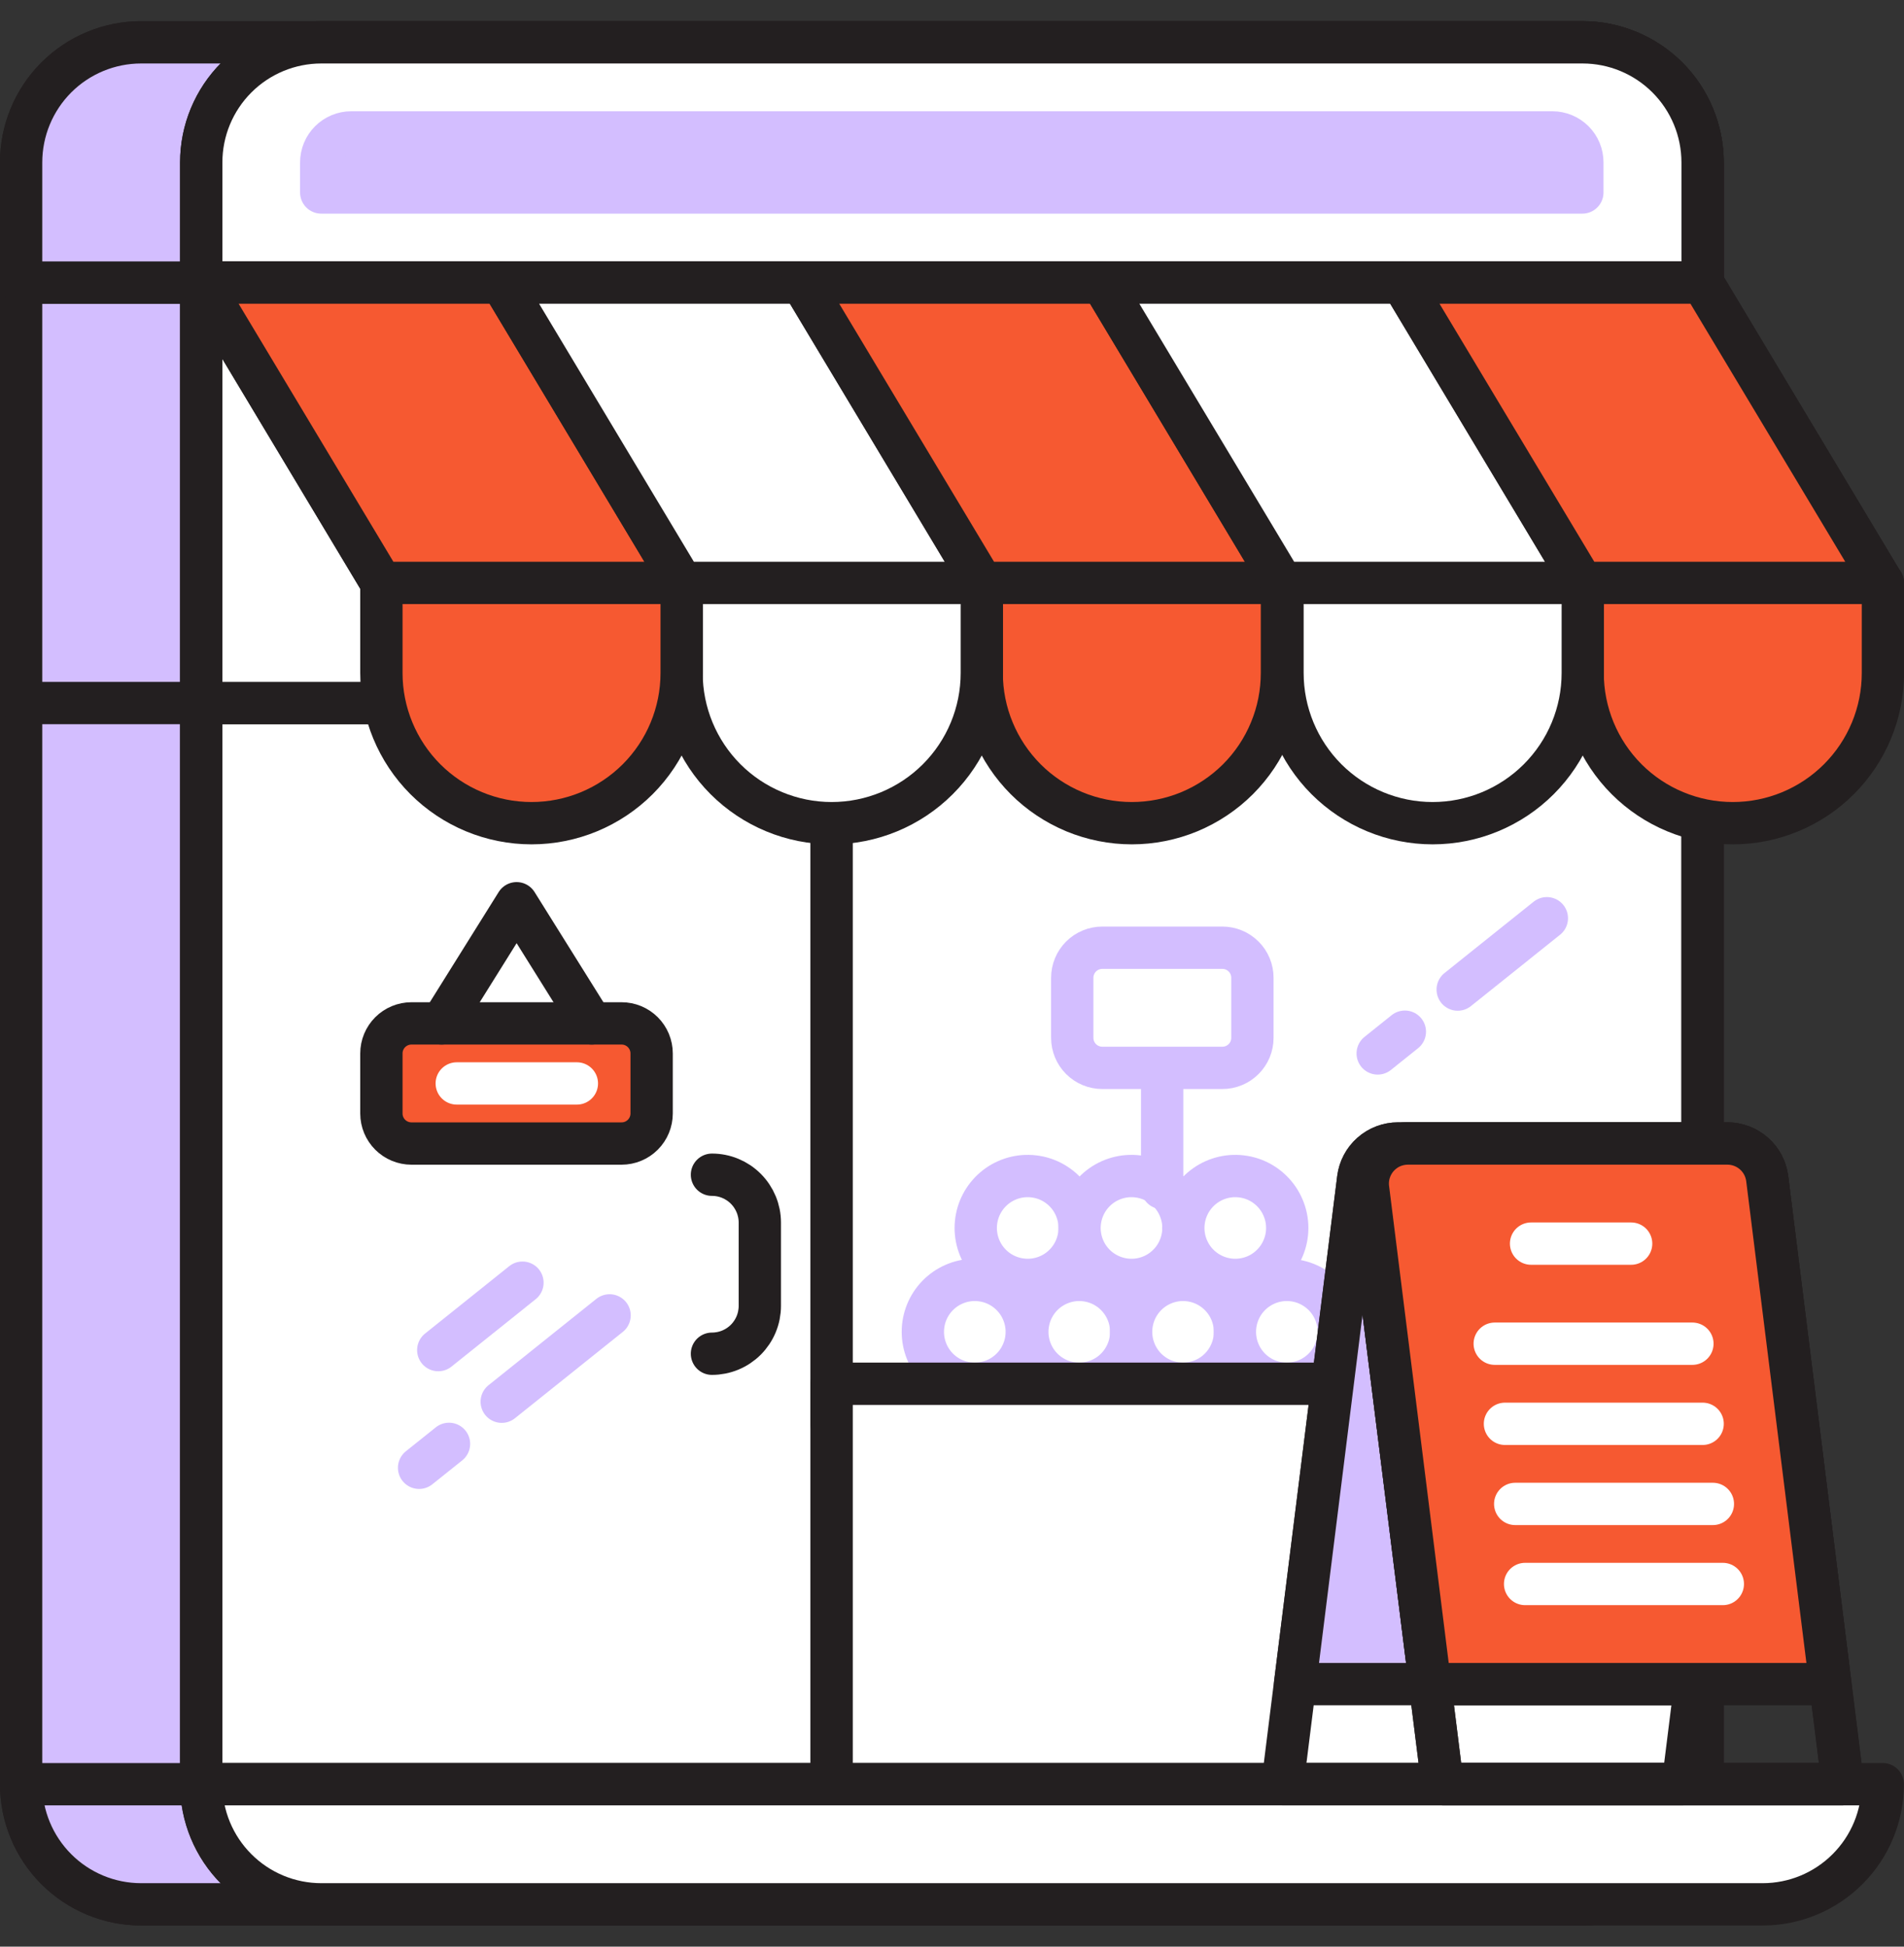 <svg width="45" height="46" viewBox="0 0 45 46" fill="none" xmlns="http://www.w3.org/2000/svg">
<rect x="0" y="0" width="45" height="46" fill="#333333" stroke="none"/>
<path d="M0.499 3.839V42.161C0.499 42.914 0.798 43.636 1.33 44.169C1.862 44.701 2.584 45 3.337 45H37.401C38.154 45 38.876 44.701 39.409 44.169C39.941 43.636 40.24 42.914 40.24 42.161V3.839C40.24 3.086 39.941 2.364 39.409 1.831C38.876 1.299 38.154 1 37.401 1H3.337C2.584 1 1.862 1.299 1.33 1.831C0.798 2.364 0.499 3.086 0.499 3.839Z" fill="#D3BEFF" stroke="#231F20" stroke-linecap="round" stroke-linejoin="round"/>
<path d="M40.24 6.677H0.499V16.613H40.24V6.677Z" fill="#D3BEFF" stroke="#231F20" stroke-linecap="round" stroke-linejoin="round"/>
<path d="M0.499 42.161H40.24C40.24 42.914 39.941 43.636 39.409 44.168C38.876 44.701 38.154 45 37.401 45H3.337C2.584 45 1.862 44.701 1.33 44.168C0.798 43.636 0.499 42.914 0.499 42.161Z" fill="#D3BEFF" stroke="#231F20" stroke-linecap="round" stroke-linejoin="round"/>
<path d="M3.337 1H37.401C38.154 1 38.876 1.299 39.409 1.831C39.941 2.364 40.24 3.086 40.24 3.839V6.677H0.499V3.839C0.499 3.086 0.798 2.364 1.33 1.831C1.862 1.299 2.584 1 3.337 1Z" fill="#D3BEFF" stroke="#231F20" stroke-linecap="round" stroke-linejoin="round"/>
<path d="M4.756 3.839V42.161C4.756 42.914 5.055 43.636 5.588 44.169C6.12 44.701 6.842 45 7.595 45H37.401C38.154 45 38.876 44.701 39.408 44.169C39.941 43.636 40.24 42.914 40.24 42.161V3.839C40.24 3.086 39.941 2.364 39.408 1.831C38.876 1.299 38.154 1 37.401 1H7.595C6.842 1 6.12 1.299 5.588 1.831C5.055 2.364 4.756 3.086 4.756 3.839Z" fill="white" stroke="#231F20" stroke-linecap="round" stroke-linejoin="round"/>
<path d="M19.659 16.613H4.756V42.161H19.659V16.613Z" fill="white" stroke="#231F20" stroke-linecap="round" stroke-linejoin="round"/>
<path d="M19.655 33.645H40.235V16.613H19.655V33.645Z" fill="white" stroke="#231F20" stroke-linecap="round" stroke-linejoin="round"/>
<path d="M14.691 24.183H9.724C9.536 24.183 9.355 24.258 9.222 24.391C9.089 24.524 9.014 24.705 9.014 24.893V26.312C9.014 26.5 9.089 26.681 9.222 26.814C9.355 26.947 9.536 27.022 9.724 27.022H14.691C14.88 27.022 15.06 26.947 15.193 26.814C15.326 26.681 15.401 26.5 15.401 26.312V24.893C15.401 24.705 15.326 24.524 15.193 24.391C15.06 24.258 14.88 24.183 14.691 24.183Z" fill="#F65931" stroke="#231F20" stroke-linecap="round" stroke-linejoin="round"/>
<path d="M10.795 25.602H13.634" stroke="white" stroke-linecap="round" stroke-linejoin="round"/>
<path d="M10.436 24.183L12.21 21.344L13.984 24.183" stroke="#231F20" stroke-linecap="round" stroke-linejoin="round"/>
<path d="M23.009 32.699C23.173 32.703 23.336 32.674 23.488 32.614C23.64 32.554 23.779 32.465 23.896 32.35C24.014 32.236 24.107 32.099 24.17 31.948C24.234 31.798 24.267 31.636 24.267 31.472C24.267 31.308 24.234 31.146 24.17 30.995C24.107 30.844 24.014 30.708 23.896 30.593C23.779 30.479 23.64 30.389 23.488 30.329C23.336 30.269 23.173 30.241 23.009 30.244C22.689 30.252 22.384 30.385 22.16 30.614C21.936 30.844 21.811 31.151 21.811 31.472C21.811 31.792 21.936 32.1 22.16 32.33C22.384 32.559 22.689 32.692 23.009 32.699Z" fill="white" stroke="#D3BEFF" stroke-linecap="round" stroke-linejoin="round"/>
<path d="M25.478 32.699C25.642 32.703 25.805 32.674 25.957 32.614C26.109 32.554 26.248 32.465 26.365 32.35C26.482 32.236 26.575 32.099 26.639 31.948C26.703 31.798 26.735 31.636 26.735 31.472C26.735 31.308 26.703 31.146 26.639 30.995C26.575 30.844 26.482 30.708 26.365 30.593C26.248 30.479 26.109 30.389 25.957 30.329C25.805 30.269 25.642 30.241 25.478 30.244C25.158 30.252 24.853 30.385 24.629 30.614C24.405 30.844 24.28 31.151 24.28 31.472C24.28 31.792 24.405 32.1 24.629 32.33C24.853 32.559 25.158 32.692 25.478 32.699Z" fill="white" stroke="#D3BEFF" stroke-linecap="round" stroke-linejoin="round"/>
<path d="M24.247 30.244C24.412 30.25 24.576 30.222 24.73 30.163C24.883 30.104 25.024 30.015 25.142 29.9C25.261 29.786 25.355 29.648 25.419 29.497C25.483 29.345 25.517 29.182 25.517 29.017C25.517 28.852 25.483 28.689 25.419 28.538C25.355 28.386 25.261 28.249 25.142 28.134C25.024 28.02 24.883 27.93 24.73 27.871C24.576 27.812 24.412 27.785 24.247 27.79C23.929 27.801 23.627 27.935 23.406 28.164C23.185 28.393 23.061 28.699 23.061 29.017C23.061 29.336 23.185 29.642 23.406 29.871C23.627 30.099 23.929 30.233 24.247 30.244Z" fill="white" stroke="#D3BEFF" stroke-linecap="round" stroke-linejoin="round"/>
<path d="M26.7 30.244C26.865 30.25 27.029 30.222 27.183 30.163C27.336 30.104 27.477 30.015 27.595 29.9C27.714 29.786 27.808 29.648 27.872 29.497C27.936 29.345 27.97 29.182 27.97 29.017C27.97 28.852 27.936 28.689 27.872 28.538C27.808 28.386 27.714 28.249 27.595 28.134C27.477 28.02 27.336 27.93 27.183 27.871C27.029 27.812 26.865 27.785 26.7 27.79C26.382 27.801 26.08 27.935 25.859 28.164C25.638 28.393 25.514 28.699 25.514 29.017C25.514 29.336 25.638 29.642 25.859 29.871C26.08 30.099 26.382 30.233 26.7 30.244Z" fill="white" stroke="#D3BEFF" stroke-linecap="round" stroke-linejoin="round"/>
<path d="M27.931 32.699C28.095 32.703 28.258 32.674 28.41 32.614C28.562 32.554 28.701 32.465 28.818 32.35C28.935 32.236 29.029 32.099 29.092 31.948C29.156 31.798 29.188 31.636 29.188 31.472C29.188 31.308 29.156 31.146 29.092 30.995C29.029 30.844 28.935 30.708 28.818 30.593C28.701 30.479 28.562 30.389 28.41 30.329C28.258 30.269 28.095 30.241 27.931 30.244C27.611 30.252 27.306 30.385 27.082 30.614C26.858 30.844 26.733 31.151 26.733 31.472C26.733 31.792 26.858 32.1 27.082 32.33C27.306 32.559 27.611 32.692 27.931 32.699Z" fill="white" stroke="#D3BEFF" stroke-linecap="round" stroke-linejoin="round"/>
<path d="M29.153 30.244C29.318 30.25 29.482 30.222 29.636 30.163C29.79 30.104 29.93 30.015 30.048 29.9C30.167 29.786 30.261 29.648 30.325 29.497C30.39 29.345 30.423 29.182 30.423 29.017C30.423 28.852 30.39 28.689 30.325 28.538C30.261 28.386 30.167 28.249 30.048 28.134C29.93 28.02 29.79 27.93 29.636 27.871C29.482 27.812 29.318 27.785 29.153 27.79C28.835 27.801 28.534 27.935 28.312 28.164C28.091 28.393 27.967 28.699 27.967 29.017C27.967 29.336 28.091 29.642 28.312 29.871C28.534 30.099 28.835 30.233 29.153 30.244Z" fill="white" stroke="#D3BEFF" stroke-linecap="round" stroke-linejoin="round"/>
<path d="M30.384 32.699C30.548 32.703 30.711 32.674 30.863 32.614C31.015 32.554 31.154 32.465 31.271 32.35C31.389 32.236 31.482 32.099 31.545 31.948C31.609 31.798 31.642 31.636 31.642 31.472C31.642 31.308 31.609 31.146 31.545 30.995C31.482 30.844 31.389 30.708 31.271 30.593C31.154 30.479 31.015 30.389 30.863 30.329C30.711 30.269 30.548 30.241 30.384 30.244C30.064 30.252 29.759 30.385 29.535 30.614C29.311 30.844 29.186 31.151 29.186 31.472C29.186 31.792 29.311 32.1 29.535 32.33C29.759 32.559 30.064 32.692 30.384 32.699Z" fill="white" stroke="#D3BEFF" stroke-linecap="round" stroke-linejoin="round"/>
<path d="M27.467 28.073V25.234" stroke="#D3BEFF" stroke-linecap="round" stroke-linejoin="round"/>
<path d="M28.891 22.395H26.052C25.864 22.395 25.683 22.47 25.55 22.603C25.417 22.736 25.342 22.917 25.342 23.105V24.524C25.342 24.713 25.417 24.893 25.55 25.026C25.683 25.159 25.864 25.234 26.052 25.234H28.891C29.079 25.234 29.259 25.159 29.392 25.026C29.526 24.893 29.6 24.713 29.6 24.524V23.105C29.6 22.917 29.526 22.736 29.392 22.603C29.259 22.47 29.079 22.395 28.891 22.395Z" fill="white" stroke="#D3BEFF" stroke-linecap="round" stroke-linejoin="round"/>
<path d="M40.235 32.699H19.655V42.161H40.235V32.699Z" fill="white" stroke="#231F20" stroke-linecap="round" stroke-linejoin="round"/>
<path d="M40.24 6.677H4.756V16.613H40.24V6.677Z" fill="white" stroke="#231F20" stroke-linecap="round" stroke-linejoin="round"/>
<path d="M37.405 13.774H44.502V15.903C44.502 16.845 44.128 17.747 43.462 18.413C42.797 19.078 41.894 19.452 40.953 19.452C40.012 19.452 39.109 19.078 38.444 18.413C37.779 17.747 37.405 16.845 37.405 15.903V13.774Z" fill="#F65931" stroke="#231F20" stroke-linecap="round" stroke-linejoin="round"/>
<path d="M30.311 13.774H37.408V15.903C37.408 16.845 37.034 17.747 36.368 18.413C35.703 19.078 34.8 19.452 33.859 19.452C32.918 19.452 32.016 19.078 31.35 18.413C30.685 17.747 30.311 16.845 30.311 15.903V13.774Z" fill="white" stroke="#231F20" stroke-linecap="round" stroke-linejoin="round"/>
<path d="M23.202 13.774H30.298V15.903C30.298 16.369 30.207 16.831 30.028 17.261C29.85 17.692 29.589 18.083 29.259 18.413C28.93 18.742 28.538 19.003 28.108 19.182C27.677 19.36 27.216 19.452 26.75 19.452C26.284 19.452 25.823 19.36 25.392 19.182C24.962 19.003 24.57 18.742 24.241 18.413C23.912 18.083 23.65 17.692 23.472 17.261C23.293 16.831 23.202 16.369 23.202 15.903V13.774Z" fill="#F65931" stroke="#231F20" stroke-linecap="round" stroke-linejoin="round"/>
<path d="M16.108 13.774H23.205V15.903C23.205 16.845 22.831 17.747 22.165 18.413C21.5 19.078 20.597 19.452 19.656 19.452C18.715 19.452 17.813 19.078 17.147 18.413C16.482 17.747 16.108 16.845 16.108 15.903V13.774Z" fill="white" stroke="#231F20" stroke-linecap="round" stroke-linejoin="round"/>
<path d="M9.014 13.774H16.111V15.903C16.111 16.845 15.737 17.747 15.072 18.413C14.406 19.078 13.504 19.452 12.562 19.452C11.621 19.452 10.719 19.078 10.053 18.413C9.388 17.747 9.014 16.845 9.014 15.903V13.774Z" fill="#F65931" stroke="#231F20" stroke-linecap="round" stroke-linejoin="round"/>
<path d="M7.595 1H37.401C38.154 1 38.876 1.299 39.408 1.831C39.941 2.364 40.24 3.086 40.24 3.839V6.677H4.756V3.839C4.756 3.086 5.055 2.364 5.588 1.831C6.12 1.299 6.842 1 7.595 1Z" fill="white" stroke="#231F20" stroke-linecap="round" stroke-linejoin="round"/>
<path d="M44.498 13.774H9.014L4.756 6.677H40.24L44.498 13.774Z" fill="white" stroke="#231F20" stroke-linecap="round" stroke-linejoin="round"/>
<path d="M11.853 6.677H4.756L9.014 13.774H16.111L11.853 6.677Z" fill="#F65931" stroke="#231F20" stroke-linecap="round" stroke-linejoin="round"/>
<path d="M18.955 6.677H11.858L16.116 13.774H23.213L18.955 6.677Z" fill="white" stroke="#231F20" stroke-linecap="round" stroke-linejoin="round"/>
<path d="M26.048 6.677H18.952L23.21 13.774H30.306L26.048 6.677Z" fill="#F65931" stroke="#231F20" stroke-linecap="round" stroke-linejoin="round"/>
<path d="M33.142 6.677H26.045L30.303 13.774H37.4L33.142 6.677Z" fill="white" stroke="#231F20" stroke-linecap="round" stroke-linejoin="round"/>
<path d="M40.236 6.677H33.139L37.397 13.774H44.494L40.236 6.677Z" fill="#F65931" stroke="#231F20" stroke-linecap="round" stroke-linejoin="round"/>
<path d="M4.756 42.161H44.498C44.498 42.914 44.199 43.636 43.666 44.168C43.134 44.701 42.412 45 41.659 45H7.595C6.842 45 6.12 44.701 5.588 44.168C5.055 43.636 4.756 42.914 4.756 42.161Z" fill="white" stroke="#231F20" stroke-linecap="round" stroke-linejoin="round"/>
<path d="M8.302 3.129H36.689C36.877 3.129 37.057 3.204 37.191 3.337C37.324 3.47 37.398 3.65 37.398 3.839V4.548H7.592V3.839C7.592 3.65 7.667 3.47 7.8 3.337C7.933 3.204 8.114 3.129 8.302 3.129Z" fill="#D3BEFF" stroke="#D3BEFF" stroke-linecap="round" stroke-linejoin="round"/>
<path d="M30.311 42.161H39.773L41.533 28.085C41.55 27.951 41.538 27.816 41.498 27.688C41.458 27.56 41.392 27.442 41.303 27.341C41.214 27.241 41.105 27.16 40.983 27.105C40.861 27.05 40.728 27.022 40.594 27.021H33.039C32.808 27.022 32.586 27.106 32.413 27.259C32.24 27.411 32.129 27.622 32.1 27.85L30.311 42.161Z" stroke="#231F20" stroke-linecap="round" stroke-linejoin="round"/>
<path d="M30.608 39.796L32.101 27.85C32.13 27.622 32.241 27.411 32.414 27.259C32.587 27.106 32.809 27.022 33.04 27.021H40.595C40.729 27.022 40.862 27.05 40.984 27.105C41.106 27.16 41.215 27.241 41.304 27.341C41.393 27.442 41.459 27.56 41.499 27.688C41.538 27.816 41.55 27.951 41.534 28.085L40.07 39.796H30.608Z" fill="#D3BEFF" stroke="#231F20" stroke-linecap="round" stroke-linejoin="round"/>
<path d="M43.556 42.161H34.093L32.334 28.085C32.317 27.951 32.329 27.816 32.369 27.688C32.408 27.56 32.475 27.442 32.563 27.341C32.652 27.241 32.761 27.16 32.884 27.105C33.006 27.05 33.139 27.021 33.273 27.021H40.828C41.059 27.022 41.281 27.106 41.454 27.259C41.627 27.411 41.738 27.622 41.767 27.85L43.555 42.161H43.556Z" stroke="#231F20" stroke-linecap="round" stroke-linejoin="round"/>
<path d="M43.556 42.161H34.093L32.334 28.085C32.317 27.951 32.329 27.816 32.369 27.688C32.408 27.56 32.475 27.442 32.563 27.341C32.652 27.241 32.761 27.16 32.884 27.105C33.006 27.05 33.139 27.021 33.273 27.021H40.828C41.059 27.022 41.281 27.106 41.454 27.259C41.627 27.411 41.738 27.622 41.767 27.85L43.555 42.161H43.556Z" stroke="#231F20" stroke-linecap="round" stroke-linejoin="round"/>
<path d="M43.26 39.796L41.767 27.85C41.738 27.622 41.627 27.411 41.454 27.259C41.281 27.106 41.059 27.022 40.828 27.021H33.273C33.139 27.022 33.006 27.05 32.884 27.105C32.762 27.16 32.653 27.241 32.564 27.341C32.475 27.442 32.409 27.56 32.369 27.688C32.329 27.816 32.317 27.951 32.334 28.085L33.798 39.796H43.26Z" fill="#F65931" stroke="#231F20" stroke-linecap="round" stroke-linejoin="round"/>
<path d="M40.483 35.538H35.811" stroke="white" stroke-linecap="round" stroke-linejoin="round"/>
<path d="M38.551 29.387H36.186" stroke="white" stroke-linecap="round" stroke-linejoin="round"/>
<path d="M39.999 31.752H35.327" stroke="white" stroke-linecap="round" stroke-linejoin="round"/>
<path d="M40.241 33.645H35.569" stroke="white" stroke-linecap="round" stroke-linejoin="round"/>
<path d="M36.045 37.43H40.718" stroke="white" stroke-linecap="round" stroke-linejoin="round"/>
<path d="M16.827 27.759C17.127 27.759 17.414 27.878 17.626 28.09C17.838 28.302 17.958 28.589 17.958 28.889V30.858C17.958 31.006 17.929 31.154 17.872 31.291C17.815 31.428 17.732 31.553 17.627 31.658C17.522 31.763 17.397 31.846 17.26 31.903C17.122 31.96 16.975 31.989 16.827 31.989" stroke="#231F20" stroke-linecap="round" stroke-linejoin="round"/>
<path d="M12.348 30.31L10.358 31.903" stroke="#D3BEFF" stroke-linecap="round" stroke-linejoin="round"/>
<path d="M10.612 34.119L9.905 34.684" stroke="#D3BEFF" stroke-linecap="round" stroke-linejoin="round"/>
<path d="M14.407 31.083L11.858 33.123" stroke="#D3BEFF" stroke-linecap="round" stroke-linejoin="round"/>
<path d="M33.203 24.379L32.561 24.893" stroke="#D3BEFF" stroke-linecap="round" stroke-linejoin="round"/>
<path d="M36.559 21.698L34.452 23.384" stroke="#D3BEFF" stroke-linecap="round" stroke-linejoin="round"/>
</svg>
